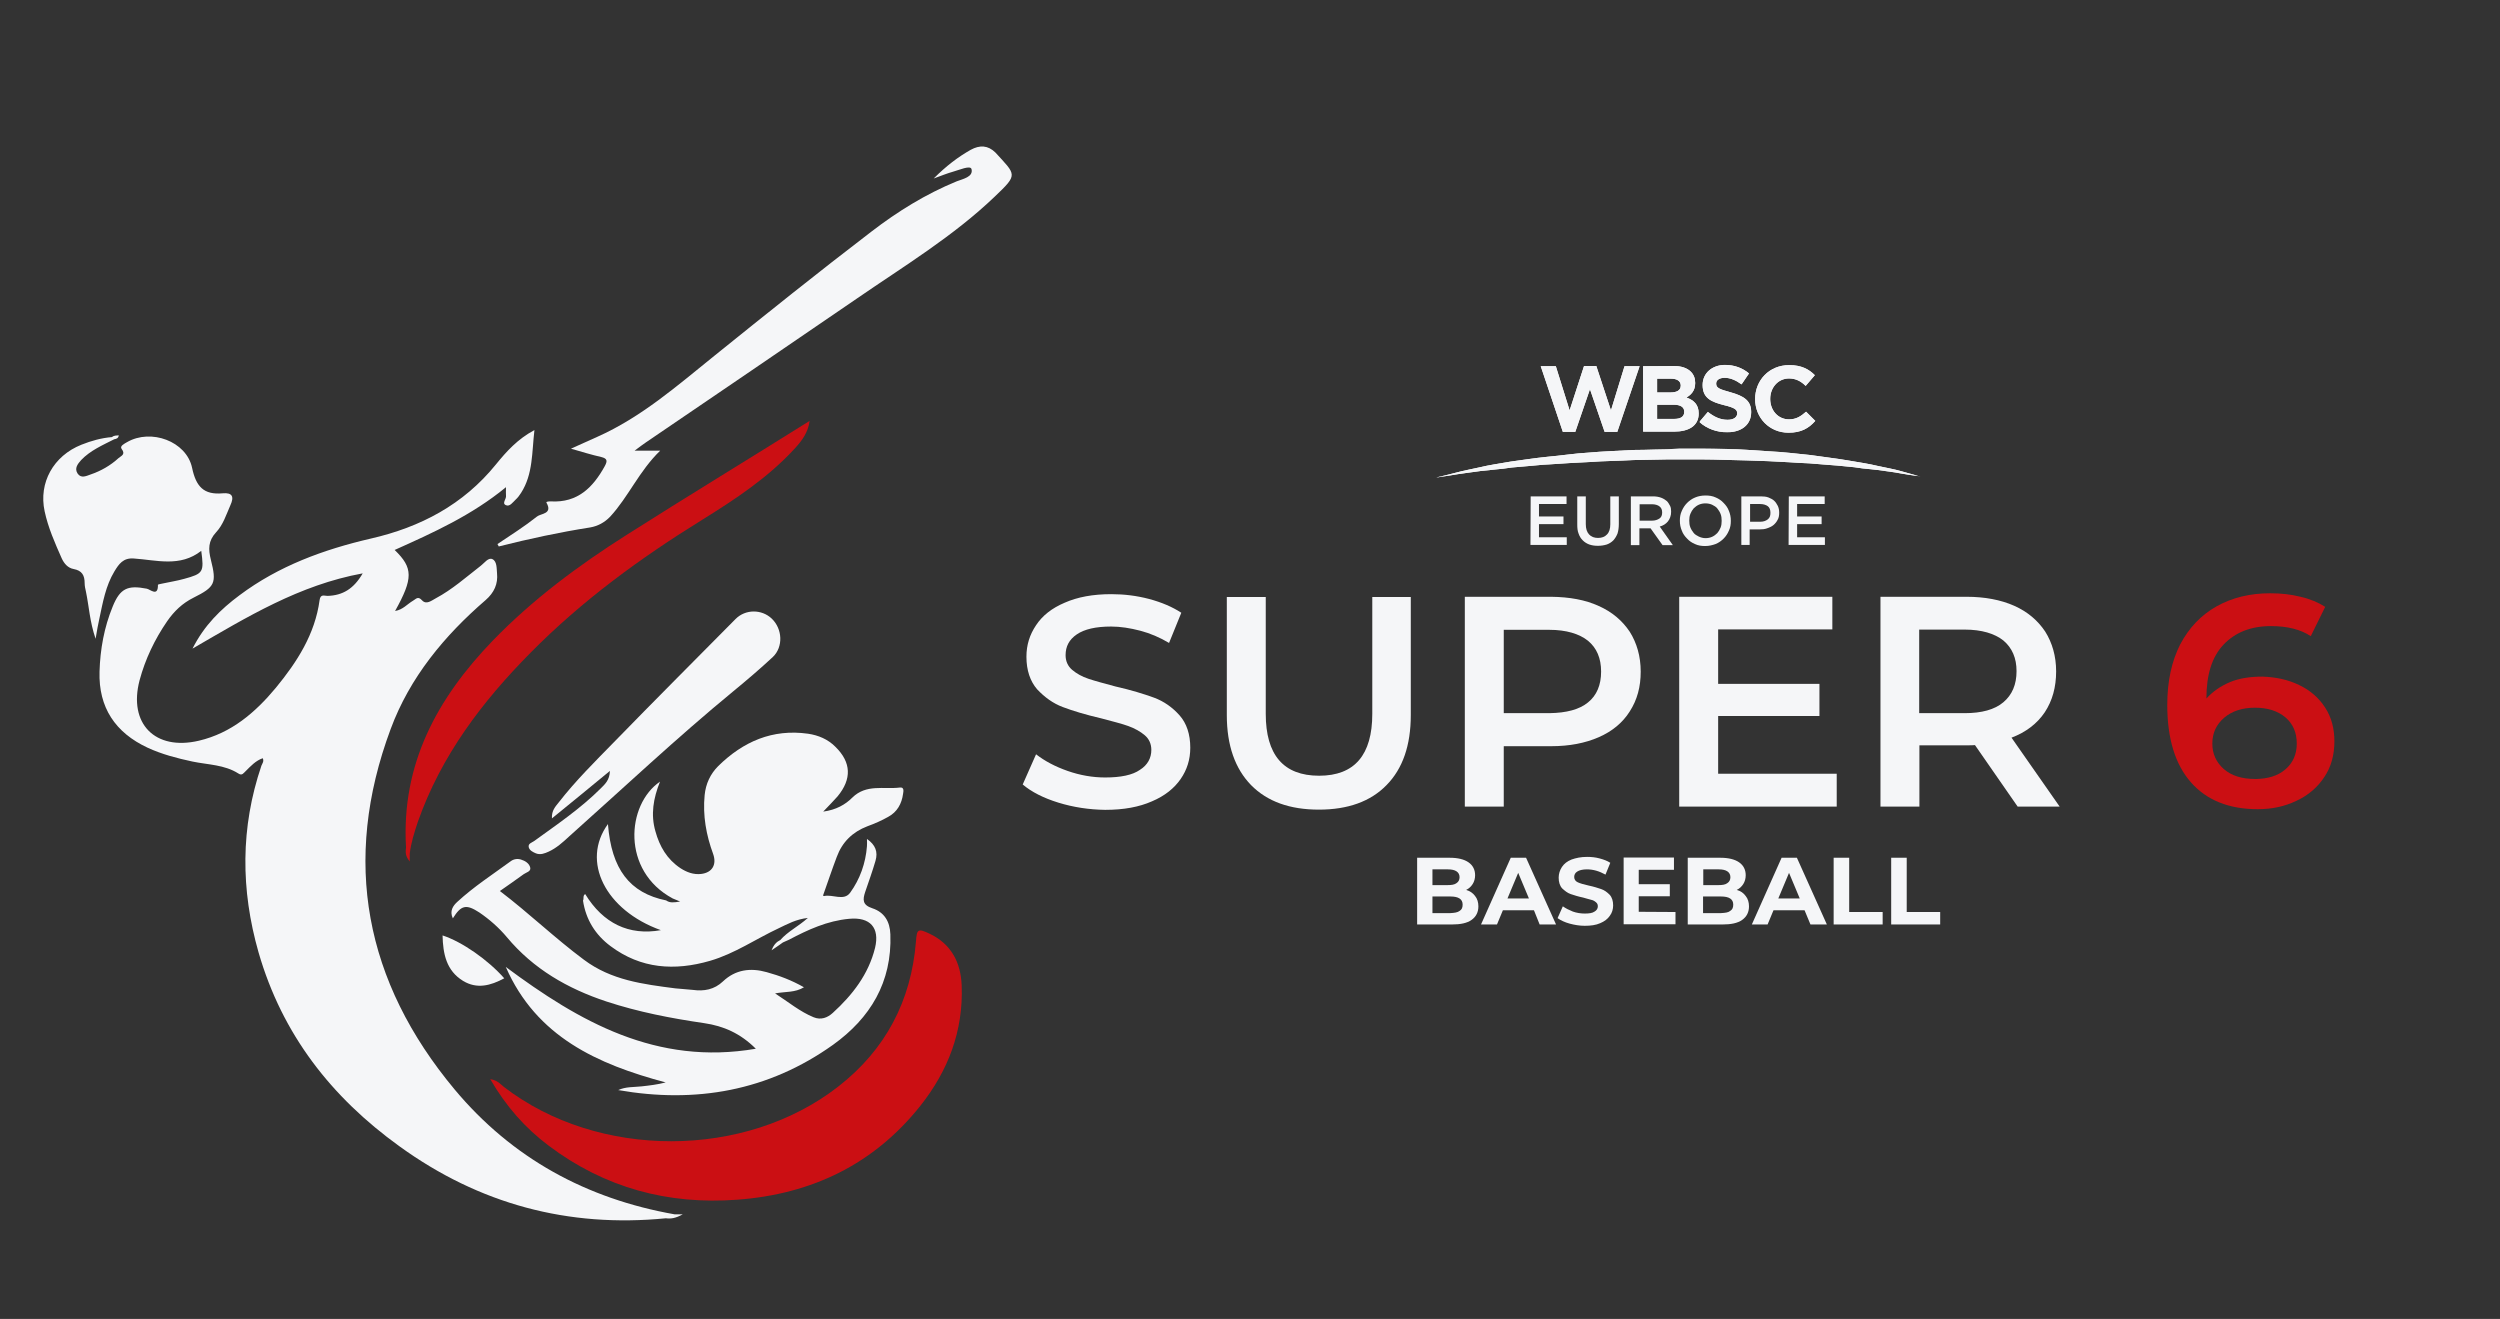 <?xml version="1.0" encoding="utf-8"?>
<!-- Generator: Adobe Illustrator 26.5.0, SVG Export Plug-In . SVG Version: 6.00 Build 0)  -->
<svg version="1.1" id="Livello_1" xmlns="http://www.w3.org/2000/svg" xmlns:xlink="http://www.w3.org/1999/xlink" x="0px" y="0px"
	 viewBox="0 0 1142.8 602.9" style="enable-background:new 0 0 1142.8 602.9;" xml:space="preserve">
<rect x="0" y="0" width="1142.8" height="602.9" fill="#333333" stroke="none"/>
<style type="text/css">
	.st0{fill:#F5F6F8;}
	.st1{fill:#CB0F13;}
	.st2{clip-path:url(#SVGID_00000174601174476585916900000008789428131956339880_);fill:#F5F6F8;}
	.st3{clip-path:url(#SVGID_00000033363297037444591390000004936850290150712211_);fill:#F5F6F8;}
	.st4{clip-path:url(#SVGID_00000170238658724543849430000004313029635902951847_);fill:#F5F6F8;}
	.st5{clip-path:url(#SVGID_00000079475717483773027040000017653102345055366299_);fill:#F5F6F8;}
	.st6{clip-path:url(#SVGID_00000085941336579580270610000006612097581777730979_);fill:#F5F6F8;}
</style>
<path class="st0" d="M207.8,498c-41-49.2-51.7-104.4-29.2-164.8c8.7-23.5,24.5-42.6,43.4-58.9c3.9-3.4,5.7-7.4,5.2-12.3
	c-0.2-2.2,0-5.4-2.1-6.4c-1.9-0.9-3.7,1.8-5.3,3c-6.7,5.2-13.1,10.9-20.6,14.9c-1.9,1-4.3,3.1-6.3,0.9c-1.9-2.1-2.8-0.5-4.1,0.2
	c-2.6,1.5-4.6,4.1-8.2,4.7c8.3-14.9,8.3-19.7-0.2-27.9c17.6-7.9,35.2-15.8,50.9-28.7c0,1.9-0.1,2.9,0,3.8c0.3,1.6-2,3.5-0.1,4.4
	c1.8,0.9,3.2-1.3,4.5-2.5c1-0.9,1.8-2,2.5-3.1c5.5-8.6,4.9-18.5,6.1-28.7c-7.7,4.1-12.8,9.8-17.6,15.7
	c-14.9,18.4-34.5,28.7-57.2,33.9c-21.6,5-42.1,12.5-60,25.9c-8.6,6.4-16.1,13.7-21.5,24.4c25-14.5,48.8-29.1,77.8-34.4
	c-4.1,7.1-9.2,10.1-16.1,10.3c-1.4,0-3.2-1-3.6,1.9c-2.1,15.6-10.3,28.3-20,40.1c-9.4,11.3-20.3,20.7-35.2,24.2
	c-20,4.7-32.3-7.8-27.1-27.6c2.6-9.7,6.9-18.7,12.6-27c3.2-4.6,6.9-8.2,12.1-10.8c9.8-4.9,10.6-6.6,7.9-17.3
	c-1.2-4.8-1.3-8.6,2.4-12.6c3.2-3.4,4.6-8,6.5-12.3c1.8-3.9,1-5.9-3.5-5.5c-8.7,0.8-12.2-3.1-14-11.7c-2.6-12.1-18.8-18-29.7-11.7
	c-1.2,0.7-3.5,1.8-2.5,3.1c2,2.6-0.3,3.2-1.4,4.2c-3.7,3.4-8.1,5.9-12.8,7.5c-2,0.7-4.3,1.9-5.9-0.4c-1.6-2.4,0-4.4,1.6-6.2
	c4.2-4.4,9.8-6.8,15.1-9.5c1-0.2,1.9-0.4,2.1-1.8c-1.1,0.1-2.2,0-3.1,0.8c-4.9,0.4-9.5,1.7-14,3.5c-12.8,5.1-19.6,17.4-16.8,30.4
	c1.6,7.5,4.7,14.5,7.8,21.5c1.1,2.4,2.8,4.4,5.4,4.9c3.9,0.7,5.1,2.9,5.1,6.5c0,1.3,0.3,2.6,0.6,3.9c1.4,6.7,1.7,13.6,4.4,21.5
	c0.7-4,1.1-6.6,1.7-9.1c1.6-7.5,2.9-15.1,6.9-21.7c2-3.3,4-6.3,8.9-5.9c10.4,0.7,21.1,4.1,30.8-3.5c1.3,9.7,1,10.4-7.8,12.8
	c-3.2,0.9-6.5,1.4-9.7,2.1c-0.8,0.2-2.3,0.4-2.3,0.6c0.1,5.7-3.5,2.1-5.1,1.8c-8.7-1.7-12.2-0.2-15.6,8.2c-3.9,9.5-5.7,19.5-6,29.7
	c-0.5,16.4,7.2,27.9,22,34.8c6.5,3,13.4,4.8,20.4,6.3c7.1,1.5,14.7,1.4,21.1,5.5c1.7,1.1,2.3-0.2,3.3-1.1c2.3-2.3,4.6-4.8,7.8-5.9
	c0.7,1.4-0.2,2.4-0.6,3.4c-9.6,28.3-9.5,56.7-1.3,85.4c10.8,37.4,33.2,66.1,64.4,88.6c36.5,26.4,77.1,37.3,121.8,32.9
	c2.3,0.3,4.4,0,7.7-1.8c-2.2,0-3,0-3.7,0C268.2,548,234.1,529.5,207.8,498z"/>
<path class="st0" d="M381.8,341.3c-3.4-3.4-7.7-5.2-12.4-5.9c-16.3-2.3-29.7,3.6-41.1,14.8c-3.6,3.6-5.7,8.1-6.2,13.3
	c-0.9,9.3,0.7,18.2,3.9,26.9c1.7,4.8-0.4,8.5-5.5,9.1c-3.5,0.4-6.6-0.8-9.4-2.6c-6.2-4.1-9.6-10-11.5-16.9c-2.2-7.6-1-15,2.1-22.7
	c-15.4,10.5-17.7,40.8,5.8,53.4c0.8,0.3,1.6,0.7,3.4,1.4c-2.9,0.5-4.7,0.7-6.4-0.5c-16.7-3.4-25-14.3-26.6-34.9
	c-12.4,17-1.2,39.4,24.2,48.5c-14.6,2.6-26.4-3.1-34.6-16.5c-1.2,0.7-0.5,2.1-1,3c1.3,8.6,5.6,15.6,12.6,20.8
	c13.9,10.4,29.3,11.4,45.5,6.7c11.3-3.3,20.9-10,31.4-14.9c4-1.9,7.9-4.1,13.3-4.7c-4.5,4-9.2,6.2-12.6,10.1c-1.6,0.8-2.9,1.9-4,4.7
	c2.4-1.6,3.8-2.6,5.2-3.6c0.9-0.4,1.8-0.8,2.7-1.2c8.7-4.6,17.6-8.7,27.6-9.6c9.6-0.9,14,4.1,11.8,13.3c-3,12.1-10.3,21.5-19.3,29.7
	c-2.4,2.2-5.4,3.4-8.8,2c-6.3-2.6-11.4-6.9-17.6-10.9c4.9-0.9,9.1-0.3,13.2-2.8c-5.6-3.2-11.2-5.3-17-6.9c-7.4-2.1-14.3-1.2-20,4.2
	c-4,3.8-8.7,4.6-13.8,3.9c-2.6-0.3-5.3-0.4-8-0.7c-14.7-1.9-29.3-3.7-41.8-13.1c-13.2-9.8-25.1-21.3-38.4-31.4
	c3.8-2.7,7.4-5.1,10.9-7.7c1.1-0.8,3.3-1.2,3-2.9c-0.4-2-2.3-3.2-4.3-3.8c-1.7-0.5-3.4-0.2-4.8,0.9c-8.2,6-16.7,11.5-24.2,18.4
	c-2,1.8-3.7,4.2-2.1,7.6c3.8-6.1,6.1-6.6,12.1-2.7c4.7,3.2,9,7,12.6,11.3c12.1,14.5,27.7,23.5,45.5,29.4c14.6,4.8,29.6,7.7,44.7,9.9
	c8.9,1.3,16.6,4.7,23.6,11.7c-45.4,7.8-80.7-12.4-114.3-37.4c14,32,42,44.5,73.1,52.8c-3.9,1-7.4,1.4-11,1.8s-7.3,0.1-10.7,1.7
	c35.5,6.2,68.6,0.4,98.2-20.7c17-12.2,27-28.6,26.2-50.5c-0.2-5.9-2.8-10.1-8.2-11.9c-4.6-1.5-4.5-3.9-3.3-7.5
	c1.6-4.7,3.3-9.4,4.7-14.2c1.2-4.1,0-7.3-3.9-10c0,1.4,0.1,2.4,0,3.3c-0.6,7.8-3.2,15.1-7.7,21.3c-2.9,3.9-7.9,0.6-11.9,1.5
	c-0.1,0-0.3-0.1-0.5-0.2c2.1-5.9,4.1-11.9,6.3-17.7c2.5-6.8,7.2-11.4,14-14c3.3-1.2,6.5-2.6,9.5-4.3c4.1-2.2,6.2-6,6.8-10.5
	c0.2-1.2,0.6-3.2-1.5-2.9c-7.3,0.9-15.3-1.7-21.7,4.6c-3.2,3.2-7.4,5.6-13.3,6.4c2.8-2.9,4.7-4.9,6.6-7
	C389.4,356.1,389.2,348.5,381.8,341.3z"/>
<path class="st1" d="M424.9,426.8c-5.3-2.5-5.8-2.1-6.2,3.6c-2.2,27.2-13.9,49.4-35.4,66.2c-42.7,33.4-109.9,33.4-152.9,0.3
	c-1.6-1.3-3-3.1-6.3-3.6c7.2,12.4,15.9,22.3,26.7,30.4c25.6,19.3,54.6,27.1,86.3,24.7c33.8-2.5,62.3-16.1,83.6-42.9
	c12.7-16,19.7-34.2,18.9-55C439.2,439.9,434.8,431.5,424.9,426.8z"/>
<path class="st0" d="M443.7,68.5c-5.8,3.3-11.1,7.3-16.9,13.1c3.8-1.4,6.3-2.4,8.8-3.1c2.9-0.8,8-3.1,8.5-1.2c0.9,3.6-4,4.5-6.8,5.6
	c-14.1,5.8-26.9,13.7-39,23c-24.2,18.5-48,37.6-71.7,56.7c-17,13.7-33.4,28.1-53.6,37.1c-3.8,1.7-7.5,3.4-12,5.4
	c5.2,1.5,9.4,2.8,13.8,3.8c2.9,0.7,2.9,1.8,1.7,4.1c-5.4,9.8-12.4,16.9-24.7,16.2c-0.7,0-2.3,0-2,0.6c3,5.2-2.6,4.9-4.3,6.3
	c-5.8,4.6-12,8.5-18.1,12.6c0.2,0.4,0.4,0.7,0.6,1.1c13.8-3.5,27.8-6.5,41.8-8.7c3.5-0.6,6.6-2.3,9.1-4.9
	c8.4-9.1,13.2-20.8,22.9-30.2c-4.4,0-7.6,0-11.7,0c2.3-1.7,3.7-2.8,5.2-3.8c32.2-21.9,64.4-43.8,96.5-65.8
	c21.5-14.8,44-28.4,63-46.6c10.7-10.2,9.7-9.7,0.2-20.1C451.6,66.4,447.9,66.2,443.7,68.5z"/>
<path class="st1" d="M225.3,292.8c-25.5,26.4-41.9,56.5-39.7,94.5c-0.2,2-0.5,3.9,1.7,6.5c0-2,0-2.8,0-3.6c0.6-5,2.1-9.7,3.7-14.5
	c10.6-30.2,29.4-55,51.6-77.4c23.4-23.7,50.1-43.2,78.4-60.7c15.3-9.5,30.3-19.4,42.5-32.8c3.1-3.4,5.9-7.1,6.6-12.4
	C342,210,314,227,286.3,244.6C264.4,258.5,243.5,274,225.3,292.8z"/>
<path class="st0" d="M274.6,360.4c-9.2,9.2-20,16.5-30.5,24.1c-1,0.7-2.8,1.1-2.4,2.8c0.4,1.5,1.9,2.2,3.3,2.8c2.1,0.8,4,0,5.8-0.8
	c3.5-1.6,6.4-4.2,9.2-6.8c25-22.3,49.3-45.2,75.2-66.5c6.2-5.1,12.3-10.3,18.1-15.7c4.8-4.6,4.4-12.8-0.5-17.5
	c-4.6-4.4-12.1-4.4-16.6,0.2c-18.5,18.7-37.1,37.3-55.5,56.2c-8.7,8.9-17.6,17.7-25.3,27.6c-1.5,1.9-3.3,3.7-3.1,7.3
	c9-7.3,17.4-14.2,26.5-21.7C278.7,356.6,276.5,358.5,274.6,360.4z"/>
<path class="st0" d="M202.3,427.6c0.2,8.4,1.7,16.1,9.4,20.8c6.3,3.8,12.5,2.2,18.8-1.2C223,438.7,211.2,430.5,202.3,427.6z"/>
<g>
	<path class="st0" d="M483.8,366.9c-6.8-2.1-12.3-4.9-16.3-8.3l6.1-13.8c4,3.1,8.7,5.6,14.4,7.6c5.7,2,11.5,3,17.2,3
		c7.1,0,12.5-1.1,15.9-3.5c3.5-2.2,5.2-5.4,5.2-9.1c0-2.7-1-5-3-6.7s-4.5-3.1-7.5-4.2s-7.1-2.1-12.3-3.5c-7.3-1.7-13.2-3.5-17.7-5.2
		s-8.3-4.5-11.7-8.1c-3.2-3.7-4.9-8.7-4.9-14.9c0-5.4,1.5-10.1,4.4-14.4c2.9-4.4,7.2-7.8,13.1-10.3c5.9-2.6,12.9-3.9,21.3-3.9
		c5.9,0,11.6,0.7,17.3,2.2c5.6,1.5,10.6,3.6,14.7,6.3l-5.6,13.8c-4.2-2.5-8.6-4.4-13.2-5.6c-4.6-1.2-9-1.9-13.3-1.9
		c-7,0-12.2,1.2-15.7,3.6s-5.1,5.5-5.1,9.5c0,2.7,1,5,3,6.7s4.5,3.1,7.5,4.1s7.1,2.1,12.3,3.5c7.1,1.6,12.9,3.4,17.6,5.1
		c4.6,1.7,8.5,4.5,11.7,8.1s4.9,8.6,4.9,14.8c0,5.4-1.5,10.1-4.4,14.3c-2.9,4.2-7.2,7.7-13.1,10.2c-5.9,2.6-12.9,3.9-21.4,3.9
		C497.8,370.1,490.6,369,483.8,366.9z"/>
	<path class="st0" d="M571.9,358.9c-7.3-7.5-11.1-18.1-11.1-32v-54h17.8v53.4c0,18.8,8.1,28.3,24.4,28.3c16.2,0,24.3-9.5,24.3-28.3
		v-53.4h17.6v54c0,13.8-3.7,24.5-11.1,32c-7.3,7.5-17.7,11.2-30.9,11.2C589.6,370.1,579.3,366.4,571.9,358.9z"/>
	<path class="st0" d="M730.8,277c6.1,2.7,10.8,6.7,14.2,11.8c3.2,5.1,5,11.2,5,18.2s-1.6,12.9-5,18.2c-3.2,5.1-8,9.1-14.2,11.8
		c-6.2,2.7-13.4,4.1-21.7,4.1h-21.7v27.6h-17.8v-95.9h39.5C717.5,272.9,724.7,274.2,730.8,277z M725.9,321.1c4-3.2,6-8,6-14.1
		s-2-10.8-6-14.1c-4-3.2-10-5-17.7-5h-20.8V326h20.8C716.1,325.9,722,324.3,725.9,321.1z"/>
	<path class="st0" d="M839.6,353.8v14.9h-72v-95.9h70v14.9h-52.2v24.9h46.3v14.7h-46.3v26.4h54.2V353.8z"/>
	<path class="st0" d="M922.3,368.7l-19.5-28.1c-0.9,0.1-2.1,0.1-3.7,0.1h-21.7v28h-17.8v-95.9H899c8.3,0,15.6,1.4,21.7,4.1
		c6.1,2.7,10.8,6.7,14.2,11.8c3.2,5.1,5,11.2,5,18.2c0,7.2-1.7,13.4-5.2,18.7c-3.5,5.2-8.6,9.1-15.2,11.6l22,31.5L922.3,368.7
		L922.3,368.7z M915.8,292.8c-4-3.2-10-5-17.7-5h-20.8V326h20.8c7.7,0,13.7-1.6,17.7-5s6-8.1,6-14.2
		C921.8,300.8,919.8,296.2,915.8,292.8z"/>
	<path class="st1" d="M1051.1,313.2c5,2.4,9,5.9,11.8,10.3c2.9,4.5,4.2,9.6,4.2,15.4c0,6.2-1.5,11.7-4.6,16.3
		c-3.1,4.7-7.3,8.3-12.6,10.8c-5.4,2.6-11.2,3.9-17.8,3.9c-13.2,0-23.4-4.1-30.6-12.3s-10.8-20-10.8-35.4c0-10.8,2-19.9,5.9-27.6
		c4-7.6,9.5-13.4,16.6-17.4s15.3-6,24.5-6c5,0,9.6,0.5,13.9,1.6c4.4,1,8.1,2.6,11.3,4.6l-6.6,13.4c-4.7-3.1-10.8-4.6-18.2-4.6
		c-9.2,0-16.4,2.9-21.7,8.5s-7.8,13.8-7.8,24.5v0.1c2.9-3.2,6.5-5.7,10.8-7.5s9.3-2.5,14.8-2.5
		C1040.4,309.5,1046,310.7,1051.1,313.2z M1044.7,351.7c3.5-3,5.2-7,5.2-11.8c0-5-1.7-9-5.2-12c-3.5-2.9-8.1-4.4-13.9-4.4
		c-5.7,0-10.5,1.5-14.1,4.6s-5.4,7-5.4,11.8c0,4.6,1.7,8.5,5.2,11.6s8.3,4.6,14.6,4.6C1036.7,356,1041.2,354.7,1044.7,351.7z"/>
</g>
<g>
	<g>
		<g>
			<path class="st0" d="M674.3,409.6c1,1.2,1.5,2.9,1.5,4.7c0,2.6-1,4.7-3.1,6.2s-5.1,2.1-9.1,2.1h-15.8v-30.5h14.9
				c3.7,0,6.6,0.7,8.6,2.1s3,3.4,3,5.9c0,1.5-0.4,2.9-1.1,4c-0.7,1.1-1.7,2.1-3,2.7C671.9,407.3,673.3,408.2,674.3,409.6z
				 M654.8,397.4v7.2h7c1.7,0,3.1-0.2,4-0.9c0.9-0.6,1.4-1.5,1.4-2.7s-0.5-2.1-1.4-2.7s-2.2-0.9-4-0.9H654.8L654.8,397.4z
				 M667.2,416.4c1-0.6,1.4-1.5,1.4-2.9c0-2.5-1.9-3.7-5.6-3.7h-8.2v7.6h8.2C664.9,417.3,666.3,417.1,667.2,416.4z"/>
			<path class="st0" d="M701.2,416.1H687l-2.7,6.5H677l13.6-30.5h7l13.7,30.5h-7.5L701.2,416.1z M698.9,410.7L694,399l-4.9,11.7
				H698.9z"/>
			<path class="st0" d="M717.5,422.2c-2.2-0.6-4.1-1.5-5.5-2.5l2.4-5.4c1.4,1,2.9,1.7,4.6,2.4c1.7,0.6,3.6,0.9,5.4,0.9
				c2,0,3.5-0.2,4.5-0.9c1-0.6,1.5-1.4,1.5-2.4c0-0.7-0.2-1.4-0.9-1.9c-0.6-0.5-1.2-0.9-2.2-1.1c-0.9-0.2-2.1-0.6-3.6-1
				c-2.4-0.5-4.2-1.1-5.7-1.6s-2.7-1.5-3.9-2.6c-1.1-1.2-1.6-2.9-1.6-4.9c0-1.7,0.5-3.4,1.5-4.9s2.4-2.6,4.4-3.4
				c2-0.7,4.2-1.2,7.1-1.2c2,0,3.9,0.2,5.7,0.7c1.9,0.5,3.5,1.1,4.9,2l-2.2,5.4c-2.9-1.6-5.6-2.4-8.5-2.4c-2,0-3.5,0.4-4.4,1
				c-1,0.6-1.4,1.5-1.4,2.5s0.5,1.9,1.6,2.4s2.7,1,5,1.5c2.4,0.5,4.2,1.1,5.7,1.6s2.7,1.4,3.9,2.6c1.1,1.2,1.6,2.9,1.6,4.9
				c0,1.7-0.5,3.4-1.5,4.7c-1,1.5-2.5,2.6-4.4,3.4c-2,0.9-4.4,1.2-7.1,1.2C722.1,423.2,719.7,422.8,717.5,422.2z"/>
			<path class="st0" d="M765.9,416.9v5.6h-23.7V392h23v5.6h-16.1v6.6h14.2v5.5h-14.2v7.1L765.9,416.9L765.9,416.9L765.9,416.9z"/>
			<path class="st0" d="M798,409.6c1,1.2,1.5,2.9,1.5,4.7c0,2.6-1,4.7-3.1,6.2s-5.1,2.1-9.1,2.1h-15.8v-30.5h14.9
				c3.7,0,6.6,0.7,8.6,2.1s3,3.4,3,5.9c0,1.5-0.4,2.9-1.1,4c-0.7,1.1-1.7,2.1-3,2.7C795.7,407.3,797,408.2,798,409.6z M778.6,397.4
				v7.2h7c1.7,0,3.1-0.2,4-0.9c0.9-0.6,1.4-1.5,1.4-2.7s-0.5-2.1-1.4-2.7s-2.2-0.9-4-0.9H778.6L778.6,397.4z M790.9,416.4
				c1-0.6,1.4-1.5,1.4-2.9c0-2.5-1.9-3.7-5.6-3.7h-8.2v7.6h8.2C788.7,417.3,790.1,417.1,790.9,416.4z"/>
			<path class="st0" d="M824.9,416.1h-14.2l-2.7,6.5h-7.2l13.6-30.5h7l13.7,30.5h-7.5L824.9,416.1z M822.7,410.7l-4.9-11.7
				l-4.9,11.7H822.7z"/>
			<path class="st0" d="M838.2,392.1h7.1v24.8h15.3v5.7h-22.4L838.2,392.1L838.2,392.1z"/>
			<path class="st0" d="M864.5,392.1h7.1v24.8h15.3v5.7h-22.4L864.5,392.1L864.5,392.1z"/>
		</g>
	</g>
</g>
<g id="arch_one_color_-_negative">
	<g>
		<path class="st0" d="M699.7,226.9h16.4v3.5h-12.6v5.7h11.2v3.5h-11.2v6h12.7v3.5h-16.6L699.7,226.9L699.7,226.9z"/>
		<path class="st0" d="M730.4,249.5c-1.5,0-2.7-0.2-3.9-0.6c-1.1-0.4-2.1-1-3-1.9s-1.5-1.9-1.9-3.1c-0.5-1.2-0.6-2.6-0.6-4.2v-12.8
			h3.9v12.7c0,2.1,0.5,3.6,1.5,4.7c1,1.1,2.4,1.6,4.1,1.6c1.7,0,3.1-0.5,4.1-1.6c1-1,1.5-2.6,1.5-4.6v-12.8h3.9v12.6
			c0,1.6-0.2,3.1-0.6,4.4c-0.5,1.2-1.1,2.2-1.9,3.1c-0.9,0.9-1.9,1.5-3,1.9C733.2,249.3,731.8,249.5,730.4,249.5z"/>
		<path class="st0" d="M745.6,226.9h10c1.4,0,2.6,0.2,3.7,0.6c1.1,0.4,2,1,2.7,1.6c0.6,0.6,1,1.4,1.4,2.1c0.4,0.7,0.5,1.7,0.5,2.6
			v0.1c0,0.9-0.1,1.7-0.4,2.5s-0.6,1.4-1.1,2s-1,1-1.6,1.4s-1.4,0.7-2.1,0.9l6,8.5H760l-5.5-7.7h-0.2h-4.9v7.7h-3.9v-22.3H745.6z
			 M755.2,238c1.4,0,2.5-0.4,3.4-1s1.2-1.6,1.2-2.7v-0.1c0-1.2-0.4-2.1-1.2-2.7c-0.7-0.6-2-1-3.4-1h-5.7v7.5H755.2L755.2,238z"/>
		<path class="st0" d="M779.5,249.6c-1.7,0-3.2-0.2-4.7-0.9c-1.4-0.6-2.6-1.4-3.6-2.5c-1-1-1.9-2.2-2.4-3.6
			c-0.6-1.4-0.9-2.9-0.9-4.5V238c0-1.6,0.2-3,0.9-4.5c0.6-1.4,1.4-2.6,2.4-3.6s2.2-1.9,3.7-2.5c1.4-0.6,3-0.9,4.7-0.9
			s3.2,0.2,4.7,0.9c1.4,0.6,2.6,1.4,3.6,2.5c1,1,1.9,2.2,2.4,3.6c0.6,1.4,0.9,2.9,0.9,4.5v0.1c0,1.6-0.2,3-0.9,4.5
			c-0.6,1.4-1.4,2.6-2.4,3.6s-2.2,1.9-3.7,2.5C782.8,249.2,781.2,249.6,779.5,249.6z M779.6,246c1.1,0,2.1-0.2,3-0.6
			c0.9-0.4,1.7-1,2.4-1.7c0.6-0.7,1.1-1.5,1.5-2.5s0.5-2,0.5-3V238c0-1.1-0.1-2.1-0.5-3.1s-0.9-1.7-1.5-2.5s-1.5-1.2-2.4-1.7
			c-0.9-0.4-2-0.6-3-0.6c-1.1,0-2.1,0.2-3,0.6c-0.9,0.4-1.7,1-2.4,1.7c-0.6,0.7-1.1,1.5-1.5,2.5s-0.5,2-0.5,3v0.1
			c0,1.1,0.1,2.1,0.5,3.1s0.9,1.7,1.5,2.5s1.5,1.2,2.4,1.7C777.5,245.7,778.5,246,779.6,246z"/>
		<path class="st0" d="M796.2,226.9h8.7c1.2,0,2.5,0.1,3.5,0.5s2,0.9,2.6,1.5c0.7,0.6,1.2,1.5,1.7,2.4c0.4,0.9,0.6,1.9,0.6,3v0.1
			c0,1.2-0.2,2.4-0.7,3.2c-0.5,1-1.1,1.7-1.9,2.4c-0.7,0.6-1.7,1.1-2.9,1.5c-1.1,0.4-2.2,0.5-3.5,0.5h-4.5v7.1H796v-22.2H796.2z
			 M804.6,238.5c1.5,0,2.6-0.4,3.5-1.1c0.9-0.7,1.2-1.7,1.2-2.9v-0.1c0-1.4-0.4-2.4-1.2-3s-2-1-3.5-1H800v8.1H804.6z"/>
		<path class="st0" d="M817.7,226.9h16.4v3.5h-12.6v5.7h11.2v3.5h-11.2v6h12.7v3.5h-16.6L817.7,226.9L817.7,226.9z"/>
	</g>
	<g>
		<g>
			<path id="SVGID_1_" class="st0" d="M761.9,205.4c-1.7,0-3.5,0.1-5.2,0.1c-3.5,0.1-7,0.2-10.3,0.2c-6.8,0.4-13.6,0.6-20.2,1.2
				c-3.2,0.2-6.5,0.5-9.6,0.9s-6.2,0.7-9.2,1c-6,0.6-11.6,1.5-16.8,2.2c-5.2,0.9-10,1.6-14.1,2.6c-4.1,0.9-7.8,1.6-10.7,2.4
				c-3,0.7-5.2,1.4-6.8,1.7s-2.4,0.6-2.4,0.6s0.9-0.1,2.5-0.4c1.6-0.2,4-0.6,7-1.1s6.7-0.9,10.8-1.5c2.1-0.2,4.4-0.5,6.7-0.7
				c2.4-0.2,4.9-0.5,7.5-0.9c2.6-0.2,5.4-0.5,8.1-0.7c2.7-0.2,5.7-0.6,8.7-0.7c3-0.2,6-0.4,9.2-0.6c3.1-0.1,6.3-0.4,9.6-0.5
				c6.5-0.5,13.2-0.5,20-0.9c3.4-0.1,6.8-0.1,10.3-0.2c1.7,0,3.5-0.1,5.2-0.1h5.2c3.5,0,7,0,10.5,0s6.8,0.1,10.3,0.2
				c6.8,0.1,13.6,0.4,20,0.6c3.2,0.1,6.5,0.4,9.6,0.5c3.1,0.2,6.2,0.4,9.2,0.5c3,0.2,5.9,0.5,8.7,0.7c2.7,0.2,5.5,0.4,8.1,0.7
				c2.6,0.2,5.1,0.5,7.5,0.9c2.4,0.2,4.6,0.5,6.7,0.7c4.2,0.6,7.8,1,10.8,1.6c3,0.5,5.4,0.9,7,1.1c1,0.1,1.7,0.2,2.1,0.4l0,0
				c-0.4-0.1-1.1-0.2-2-0.6c-1.6-0.4-3.9-1.1-6.8-1.9c-3-0.9-6.6-1.5-10.7-2.4c-4.1-1-8.8-1.7-14.1-2.6c-5.2-0.9-10.8-1.5-16.8-2.4
				c-6-0.6-12.3-1.4-18.8-1.7c-6.6-0.4-13.3-1-20.2-1.1c-3.5-0.1-7-0.2-10.3-0.2c-3.5,0-7,0-10.5,0L761.9,205.4z"/>
		</g>
		<g>
			<g>
				<defs>
					<path id="SVGID_00000044896811763123964020000016816148762244022179_" d="M761.9,205.4c-1.7,0-3.5,0.1-5.2,0.1
						c-3.5,0.1-7,0.2-10.3,0.2c-6.8,0.4-13.6,0.6-20.2,1.2c-3.2,0.2-6.5,0.5-9.6,0.9s-6.2,0.7-9.2,1c-6,0.6-11.6,1.5-16.8,2.2
						c-5.2,0.9-10,1.6-14.1,2.6c-4.1,0.9-7.8,1.6-10.7,2.4c-3,0.7-5.2,1.4-6.8,1.7s-2.4,0.6-2.4,0.6s0.9-0.1,2.5-0.4
						c1.6-0.2,4-0.6,7-1.1s6.7-0.9,10.8-1.5c2.1-0.2,4.4-0.5,6.7-0.7c2.4-0.2,4.9-0.5,7.5-0.9c2.6-0.2,5.4-0.5,8.1-0.7
						c2.7-0.2,5.7-0.6,8.7-0.7c3-0.2,6-0.4,9.2-0.6c3.1-0.1,6.3-0.4,9.6-0.5c6.5-0.5,13.2-0.5,20-0.9c3.4-0.1,6.8-0.1,10.3-0.2
						c1.7,0,3.5-0.1,5.2-0.1h5.2c3.5,0,7,0,10.5,0s6.8,0.1,10.3,0.2c6.8,0.1,13.6,0.4,20,0.6c3.2,0.1,6.5,0.4,9.6,0.5
						c3.1,0.2,6.2,0.4,9.2,0.5c3,0.2,5.9,0.5,8.7,0.7c2.7,0.2,5.5,0.4,8.1,0.7c2.6,0.2,5.1,0.5,7.5,0.9c2.4,0.2,4.6,0.5,6.7,0.7
						c4.2,0.6,7.8,1,10.8,1.6c3,0.5,5.4,0.9,7,1.1c1,0.1,1.7,0.2,2.1,0.4l0,0c-0.4-0.1-1.1-0.2-2-0.6c-1.6-0.4-3.9-1.1-6.8-1.9
						c-3-0.9-6.6-1.5-10.7-2.4c-4.1-1-8.8-1.7-14.1-2.6c-5.2-0.9-10.8-1.5-16.8-2.4c-6-0.6-12.3-1.4-18.8-1.7
						c-6.6-0.4-13.3-1-20.2-1.1c-3.5-0.1-7-0.2-10.3-0.2c-3.5,0-7,0-10.5,0L761.9,205.4z"/>
				</defs>
				<clipPath id="SVGID_00000127021727453919615460000003352712328544663729_">
					<use xlink:href="#SVGID_00000044896811763123964020000016816148762244022179_"  style="overflow:visible;"/>
				</clipPath>
				
					<rect x="656.5" y="205.4" style="clip-path:url(#SVGID_00000127021727453919615460000003352712328544663729_);fill:#F5F6F8;" width="221" height="13.2"/>
			</g>
		</g>
	</g>
	<g>
		<g>
			<g>
				<polygon id="SVGID_00000085961389108524997090000002156493088512145800_" class="st0" points="724.1,167.3 717.5,187.6 
					711.2,167.4 704.3,167.4 714.4,197.4 720.1,197.4 726.8,177.9 733.5,197.4 739.3,197.4 749.5,167.4 742.6,167.4 736.4,187.6 
					729.7,167.3 				"/>
			</g>
			<g>
				<g>
					<defs>
						<polygon id="SVGID_00000036253440661698796820000013482134805033757612_" points="724.1,167.3 717.5,187.6 711.2,167.4 
							704.3,167.4 714.4,197.4 720.1,197.4 726.8,177.9 733.5,197.4 739.3,197.4 749.5,167.4 742.6,167.4 736.4,187.6 729.7,167.3 
													"/>
					</defs>
					<clipPath id="SVGID_00000053535076276405508700000000452120946451506616_">
						<use xlink:href="#SVGID_00000036253440661698796820000013482134805033757612_"  style="overflow:visible;"/>
					</clipPath>
					
						<rect x="704.3" y="167.3" style="clip-path:url(#SVGID_00000053535076276405508700000000452120946451506616_);fill:#F5F6F8;" width="45.2" height="30.1"/>
				</g>
			</g>
		</g>
		<g>
			<g>
				<path id="SVGID_00000171710499587918641590000002171673309808248967_" class="st0" d="M757.4,185h7.6c3.4,0,4.9,1.2,4.9,3.2v0.1
					c0,2.2-1.7,3.2-4.6,3.2h-7.8V185H757.4z M757.4,173.1h6.5c2.7,0,4.4,1.1,4.4,3.1v0.1c0,2.2-1.9,3.1-4.7,3.1h-6.1v-6.3H757.4z
					 M751.1,167.4v29.9h14.2c6.7,0,11.2-2.7,11.2-8.2V189c0-4-2.1-6-5.6-7.3c2.1-1.2,4-3.1,4-6.5V175c0-2-0.6-3.7-2-5.1
					c-1.7-1.7-4.4-2.6-7.8-2.6L751.1,167.4z"/>
			</g>
			<g>
				<g>
					<defs>
						<path id="SVGID_00000019661916173767308920000006746769199067074482_" d="M757.4,185h7.6c3.4,0,4.9,1.2,4.9,3.2v0.1
							c0,2.2-1.7,3.2-4.6,3.2h-7.8V185H757.4z M757.4,173.1h6.5c2.7,0,4.4,1.1,4.4,3.1v0.1c0,2.2-1.9,3.1-4.7,3.1h-6.1v-6.3H757.4z
							 M751.1,167.4v29.9h14.2c6.7,0,11.2-2.7,11.2-8.2V189c0-4-2.1-6-5.6-7.3c2.1-1.2,4-3.1,4-6.5V175c0-2-0.6-3.7-2-5.1
							c-1.7-1.7-4.4-2.6-7.8-2.6L751.1,167.4z"/>
					</defs>
					<clipPath id="SVGID_00000116915886229714508870000006972652689021810361_">
						<use xlink:href="#SVGID_00000019661916173767308920000006746769199067074482_"  style="overflow:visible;"/>
					</clipPath>
					
						<rect x="751.1" y="167.4" style="clip-path:url(#SVGID_00000116915886229714508870000006972652689021810361_);fill:#F5F6F8;" width="25.4" height="29.9"/>
				</g>
			</g>
		</g>
		<g>
			<g>
				<path id="SVGID_00000137126658498148829670000002501171090203544752_" class="st0" d="M778.3,176L778.3,176c0,6,3.9,7.7,9.8,9.2
					c5,1.2,6,2.1,6,3.7v0.1c0,1.7-1.6,2.9-4.4,2.9c-3.4,0-6.2-1.4-9-3.6l-3.9,4.6c3.6,3.2,8.1,4.7,12.7,4.7c6.5,0,11-3.4,11-9.2
					v-0.1c0-5.2-3.4-7.3-9.5-9c-5.1-1.4-6.5-2-6.5-3.9v-0.1c0-1.5,1.4-2.6,3.9-2.6s5.1,1.1,7.7,3l3.4-5c-3-2.5-6.7-3.9-11.1-3.9
					C782.7,166.9,778.3,170.5,778.3,176"/>
			</g>
			<g>
				<g>
					<defs>
						<path id="SVGID_00000129899806529069362610000015288543361999980176_" d="M778.3,176L778.3,176c0,6,3.9,7.7,9.8,9.2
							c5,1.2,6,2.1,6,3.7v0.1c0,1.7-1.6,2.9-4.4,2.9c-3.4,0-6.2-1.4-9-3.6l-3.9,4.6c3.6,3.2,8.1,4.7,12.7,4.7c6.5,0,11-3.4,11-9.2
							v-0.1c0-5.2-3.4-7.3-9.5-9c-5.1-1.4-6.5-2-6.5-3.9v-0.1c0-1.5,1.4-2.6,3.9-2.6s5.1,1.1,7.7,3l3.4-5c-3-2.5-6.7-3.9-11.1-3.9
							C782.7,166.9,778.3,170.5,778.3,176"/>
					</defs>
					<clipPath id="SVGID_00000025424496503969135460000010570512389141893803_">
						<use xlink:href="#SVGID_00000129899806529069362610000015288543361999980176_"  style="overflow:visible;"/>
					</clipPath>
					
						<rect x="777.1" y="166.9" style="clip-path:url(#SVGID_00000025424496503969135460000010570512389141893803_);fill:#F5F6F8;" width="23.7" height="30.6"/>
				</g>
			</g>
		</g>
		<g>
			<g>
				<path id="SVGID_00000160172337544056138880000003318228333296252293_" class="st0" d="M802.3,182.4L802.3,182.4
					c0,8.6,6.5,15.4,15.3,15.4c5.7,0,9.2-2,12.2-5.4l-4.2-4.2c-2.4,2.1-4.5,3.5-7.8,3.5c-5.1,0-8.6-4.2-8.6-9.3v-0.1
					c0-5.1,3.6-9.3,8.6-9.3c3,0,5.4,1.2,7.6,3.4l4.2-4.9c-2.7-2.7-6.1-4.6-11.7-4.6C808.7,166.9,802.3,173.9,802.3,182.4"/>
			</g>
			<g>
				<g>
					<defs>
						<path id="SVGID_00000110451147910289422880000017597229028532097199_" d="M802.3,182.4L802.3,182.4c0,8.6,6.5,15.4,15.3,15.4
							c5.7,0,9.2-2,12.2-5.4l-4.2-4.2c-2.4,2.1-4.5,3.5-7.8,3.5c-5.1,0-8.6-4.2-8.6-9.3v-0.1c0-5.1,3.6-9.3,8.6-9.3
							c3,0,5.4,1.2,7.6,3.4l4.2-4.9c-2.7-2.7-6.1-4.6-11.7-4.6C808.7,166.9,802.3,173.9,802.3,182.4"/>
					</defs>
					<clipPath id="SVGID_00000014593052189839486400000001477220139081017269_">
						<use xlink:href="#SVGID_00000110451147910289422880000017597229028532097199_"  style="overflow:visible;"/>
					</clipPath>
					
						<rect x="802.3" y="166.9" style="clip-path:url(#SVGID_00000014593052189839486400000001477220139081017269_);fill:#F5F6F8;" width="27.5" height="30.9"/>
				</g>
			</g>
		</g>
	</g>
</g>
</svg>
